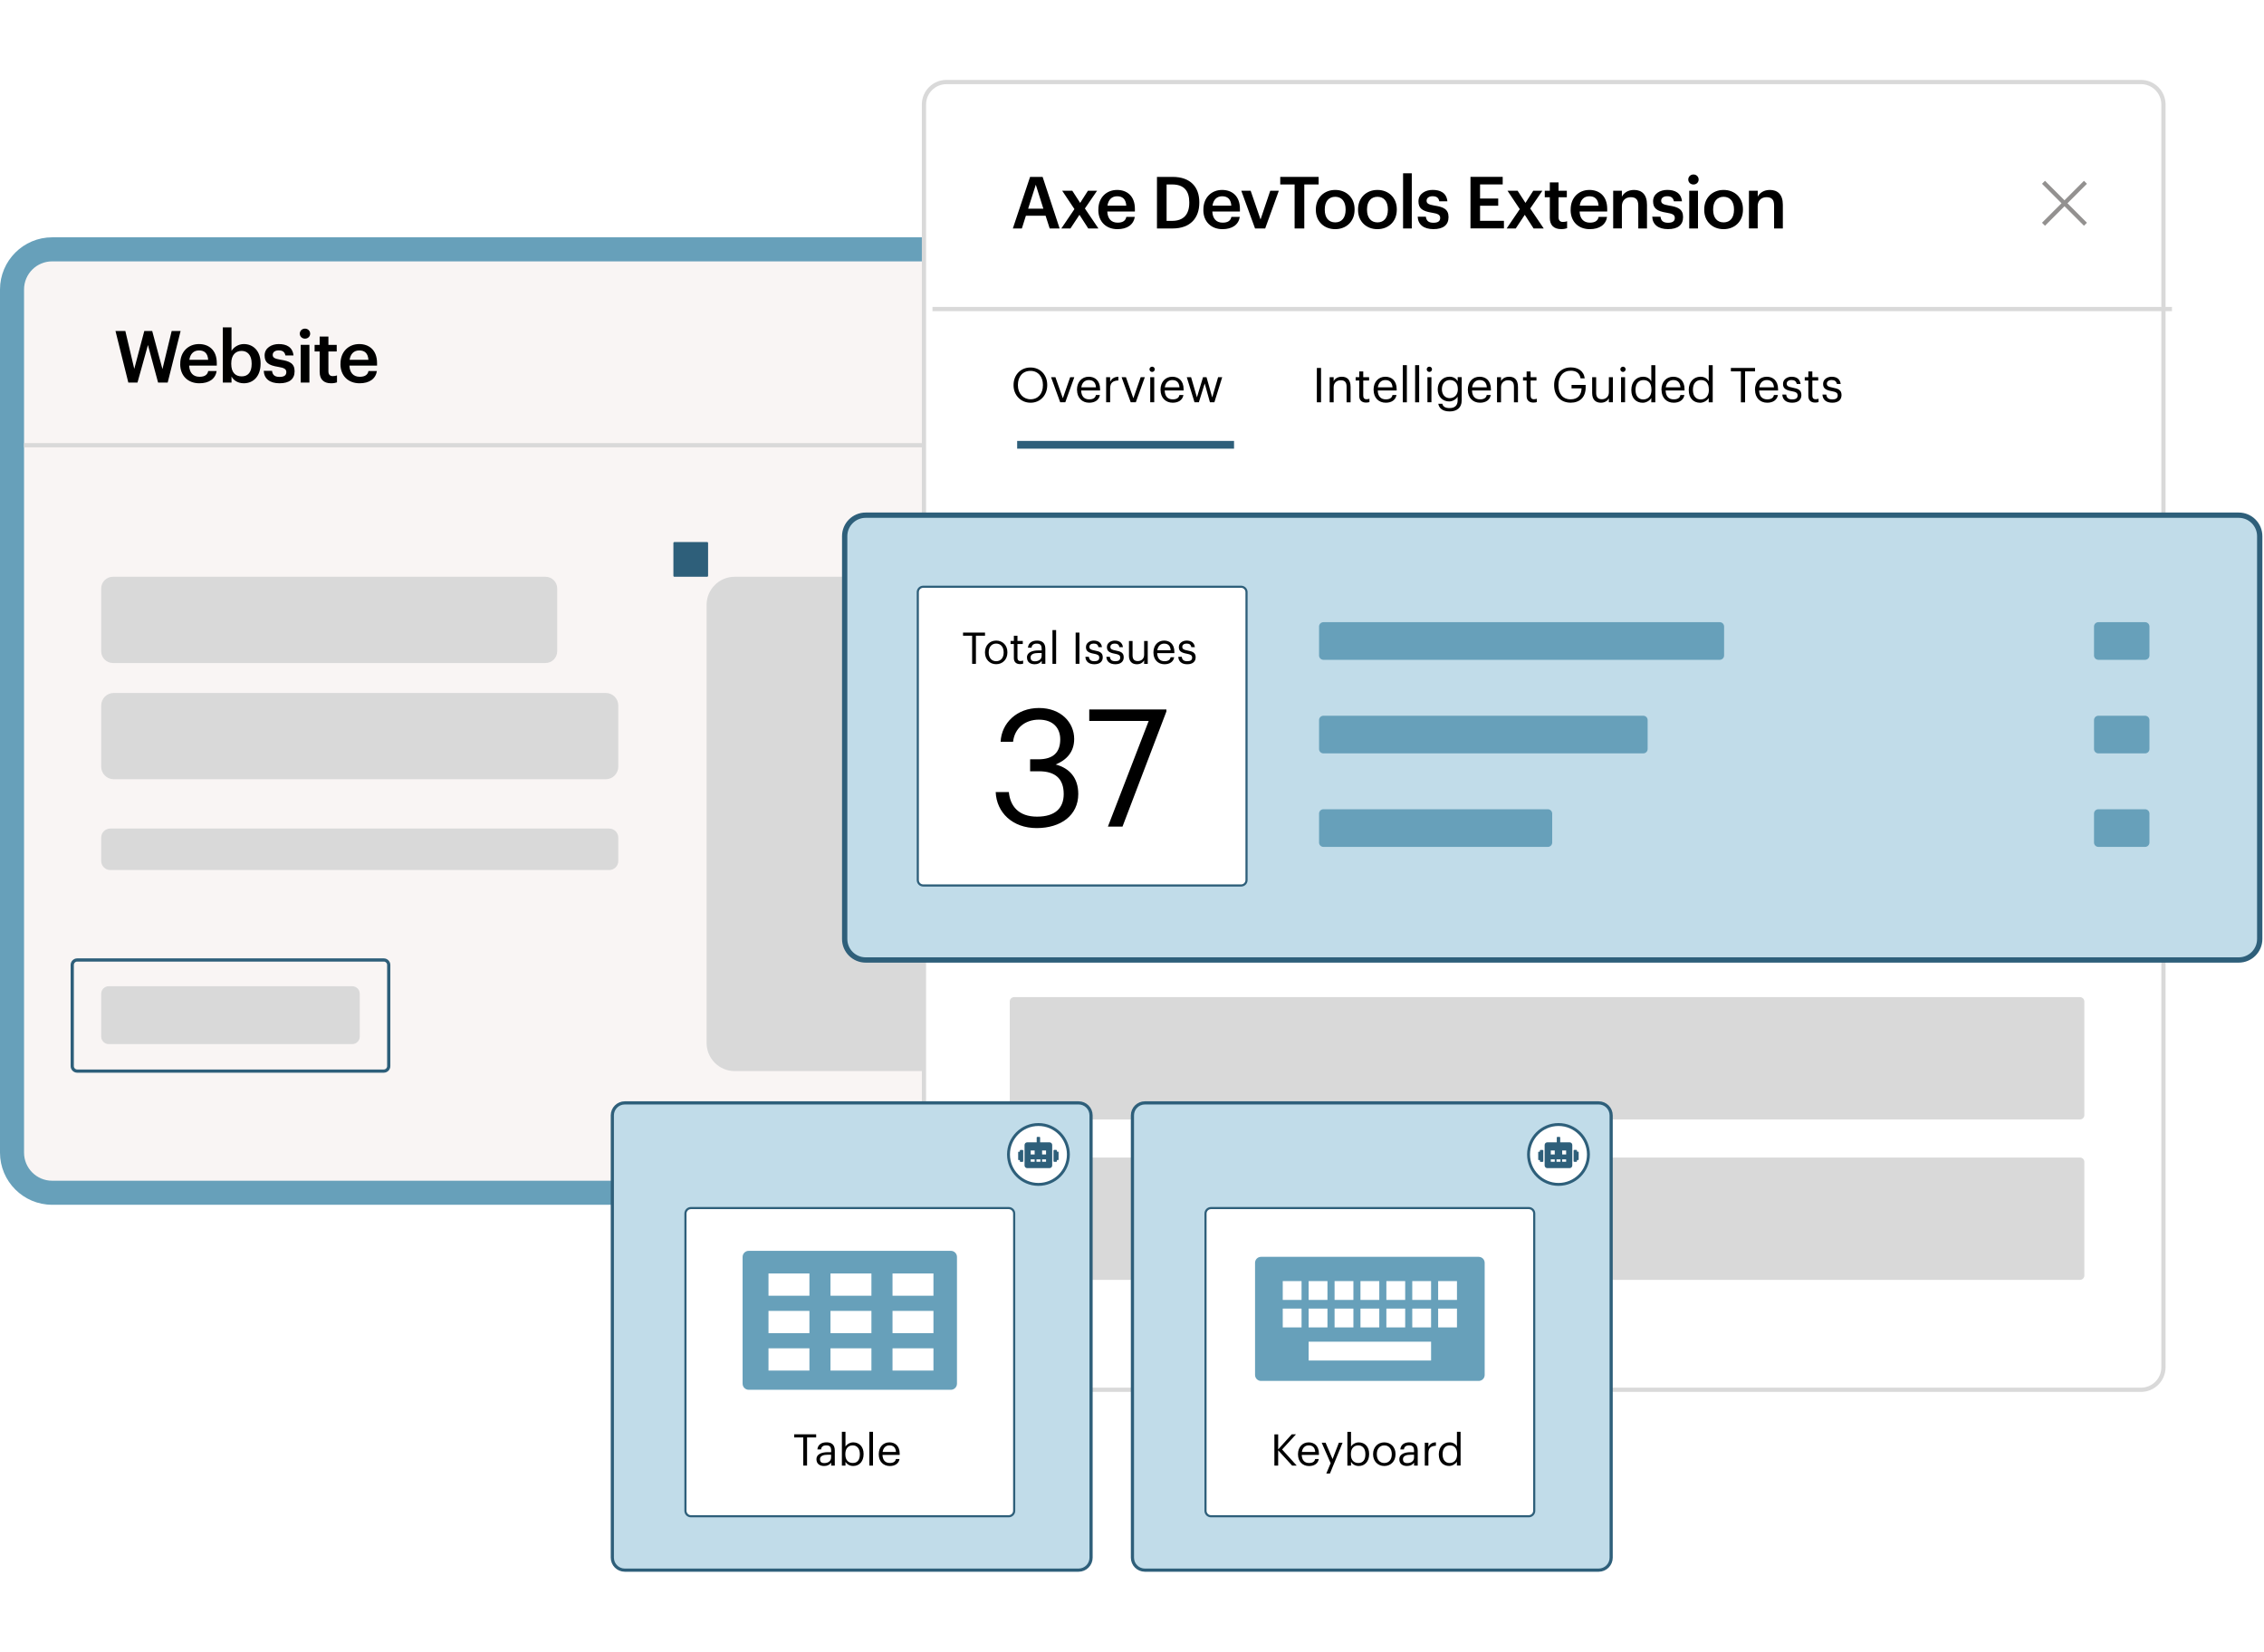 <?xml version="1.0" encoding="UTF-8"?> <svg xmlns="http://www.w3.org/2000/svg" width="529" height="386" viewBox="0 0 529 386" fill="none"><path d="M12.183 58.246H319.538C324.715 58.246 328.907 62.448 328.907 67.615V269.276C328.907 274.453 324.705 278.644 319.538 278.644H12.183C7.006 278.644 2.814 274.443 2.814 269.276V67.615C2.814 62.437 7.016 58.246 12.183 58.246Z" fill="#F9F5F4"></path><path d="M319.538 61.064C323.165 61.064 326.102 64.002 326.102 67.629V269.289C326.102 272.916 323.165 275.854 319.538 275.854H12.183C8.557 275.854 5.619 272.916 5.619 269.289V67.629C5.619 64.002 8.557 61.064 12.183 61.064H319.538ZM319.538 55.445H12.183C5.465 55.445 0 60.91 0 67.629V269.289C0 276.008 5.465 281.473 12.183 281.473H319.538C326.257 281.473 331.722 276.008 331.722 269.289V67.629C331.722 60.91 326.257 55.445 319.538 55.445Z" fill="#67A0BA"></path><path d="M265.074 134.746H171.676C168.045 134.746 165.102 137.69 165.102 141.321V243.666C165.102 247.297 168.045 250.241 171.676 250.241H265.074C268.705 250.241 271.649 247.297 271.649 243.666V141.321C271.649 137.69 268.705 134.746 265.074 134.746Z" fill="#D9D9D9"></path><path d="M5.62 104.02H222.207" stroke="#D9D9D9" stroke-width="0.99" stroke-miterlimit="10"></path><path d="M89.669 224.281H18.039C17.398 224.281 16.878 224.801 16.878 225.442V249.079C16.878 249.72 17.398 250.24 18.039 250.24H89.669C90.31 250.24 90.83 249.72 90.83 249.079V225.442C90.83 224.801 90.31 224.281 89.669 224.281Z" stroke="#2E5F7A" stroke-width="0.75" stroke-miterlimit="10"></path><path d="M127.453 134.746H26.391C24.876 134.746 23.648 135.974 23.648 137.489V152.158C23.648 153.673 24.876 154.901 26.391 154.901H127.453C128.967 154.901 130.195 153.673 130.195 152.158V137.489C130.195 135.974 128.967 134.746 127.453 134.746Z" fill="#D9D9D9"></path><path d="M141.536 161.898H26.576C24.959 161.898 23.648 163.209 23.648 164.826V179.126C23.648 180.742 24.959 182.053 26.576 182.053H141.536C143.153 182.053 144.464 180.742 144.464 179.126V164.826C144.464 163.209 143.153 161.898 141.536 161.898Z" fill="#D9D9D9"></path><path d="M142.348 193.578H25.765C24.596 193.578 23.648 194.526 23.648 195.694V201.149C23.648 202.318 24.596 203.265 25.765 203.265H142.348C143.517 203.265 144.464 202.318 144.464 201.149V195.694C144.464 194.526 143.517 193.578 142.348 193.578Z" fill="#D9D9D9"></path><path d="M82.294 230.414H25.415C24.439 230.414 23.648 231.205 23.648 232.181V242.166C23.648 243.142 24.439 243.933 25.415 243.933H82.294C83.27 243.933 84.061 243.142 84.061 242.166V232.181C84.061 231.205 83.27 230.414 82.294 230.414Z" fill="#D9D9D9"></path><path d="M26.997 77.332H29.287L31.373 86.177L33.715 77.332H35.564L37.957 86.228L40.115 77.332H42.2L39.18 89.382H36.94L34.568 80.599L32.123 89.382H29.986L26.986 77.332H26.997Z" fill="black"></path><path d="M42.117 85.067V84.934C42.117 82.201 43.986 80.383 46.493 80.383C48.681 80.383 50.653 81.677 50.653 84.831V85.416H44.202C44.274 87.081 45.116 88.026 46.626 88.026C47.859 88.026 48.496 87.532 48.65 86.68H50.622C50.335 88.529 48.835 89.546 46.575 89.546C43.976 89.546 42.106 87.841 42.106 85.067H42.117ZM48.64 84.06C48.537 82.54 47.767 81.872 46.503 81.872C45.24 81.872 44.449 82.694 44.243 84.06H48.64Z" fill="black"></path><path d="M54.096 87.963V89.38H52.062V76.488H54.096V81.984C54.59 81.142 55.678 80.382 56.973 80.382C59.181 80.382 60.887 82.015 60.887 84.86V84.994C60.887 87.829 59.253 89.545 56.973 89.545C55.576 89.545 54.559 88.856 54.096 87.963ZM58.801 85.035V84.901C58.801 82.95 57.795 81.984 56.459 81.984C55.041 81.984 54.035 82.95 54.035 84.901V85.035C54.035 87.007 54.99 87.932 56.48 87.932C57.969 87.932 58.801 86.925 58.801 85.035Z" fill="black"></path><path d="M61.645 86.639H63.566C63.668 87.532 64.12 88.056 65.322 88.056C66.421 88.056 66.904 87.666 66.904 86.926C66.904 86.187 66.319 85.93 65.014 85.714C62.692 85.344 61.83 84.687 61.83 83.033C61.83 81.266 63.483 80.383 65.127 80.383C66.925 80.383 68.363 81.061 68.579 83.043H66.688C66.524 82.232 66.062 81.862 65.117 81.862C64.243 81.862 63.72 82.283 63.72 82.91C63.72 83.537 64.141 83.804 65.538 84.04C67.613 84.358 68.835 84.862 68.835 86.731C68.835 88.601 67.572 89.546 65.312 89.546C63.052 89.546 61.706 88.498 61.624 86.629L61.645 86.639Z" fill="black"></path><path d="M70.048 77.959C70.048 77.281 70.592 76.777 71.26 76.777C71.928 76.777 72.472 77.281 72.472 77.959C72.472 78.637 71.928 79.12 71.26 79.12C70.592 79.12 70.048 78.616 70.048 77.959ZM70.264 80.568H72.297V89.382H70.264V80.568Z" fill="black"></path><path d="M74.692 86.927V82.109H73.511V80.578H74.692V78.637H76.736V80.578H78.678V82.109H76.736V86.742C76.736 87.512 77.106 87.872 77.743 87.872C78.144 87.872 78.452 87.82 78.74 87.707V89.331C78.421 89.444 77.979 89.546 77.363 89.546C75.606 89.546 74.702 88.601 74.702 86.937L74.692 86.927Z" fill="black"></path><path d="M79.561 85.067V84.934C79.561 82.201 81.431 80.383 83.937 80.383C86.125 80.383 88.098 81.677 88.098 84.831V85.416H81.646C81.718 87.081 82.561 88.026 84.071 88.026C85.303 88.026 85.94 87.532 86.094 86.68H88.067C87.779 88.529 86.279 89.546 84.019 89.546C81.42 89.546 79.551 87.841 79.551 85.067H79.561ZM86.084 84.06C85.981 82.54 85.211 81.872 83.947 81.872C82.684 81.872 81.893 82.694 81.688 84.06H86.084Z" fill="black"></path><path d="M165.234 126.641H157.56C157.441 126.641 157.345 126.737 157.345 126.856V134.53C157.345 134.649 157.441 134.746 157.56 134.746H165.234C165.353 134.746 165.45 134.649 165.45 134.53V126.856C165.45 126.737 165.353 126.641 165.234 126.641Z" fill="#2E5F7A"></path><g filter="url(#filter0_d_22635_101229)"><path d="M502.246 19.168H223.13C220.231 19.168 217.881 21.518 217.881 24.417V319.446C217.881 322.345 220.231 324.695 223.13 324.695H502.246C505.145 324.695 507.495 322.345 507.495 319.446V24.417C507.495 21.518 505.145 19.168 502.246 19.168Z" fill="white"></path><path d="M502.246 19.168H223.13C220.231 19.168 217.881 21.518 217.881 24.417V319.446C217.881 322.345 220.231 324.695 223.13 324.695H502.246C505.145 324.695 507.495 322.345 507.495 319.446V24.417C507.495 21.518 505.145 19.168 502.246 19.168Z" stroke="#D9D9D9" stroke-width="0.99" stroke-miterlimit="10"></path></g><path d="M236.824 90.03V89.938C236.824 87.657 238.416 85.859 240.779 85.859C243.142 85.859 244.693 87.657 244.693 89.907V89.999C244.693 92.269 243.132 94.088 240.8 94.088C238.468 94.088 236.824 92.269 236.824 90.02V90.03ZM243.686 89.999V89.907C243.686 88.109 242.628 86.65 240.779 86.65C238.93 86.65 237.841 88.017 237.841 89.927V90.02C237.841 91.961 239.136 93.286 240.8 93.286C242.587 93.286 243.686 91.941 243.686 89.999Z" fill="black"></path><path d="M245.597 88.117H246.604L248.34 93.048L250.055 88.117H251.021L248.915 93.983H247.724L245.587 88.117H245.597Z" fill="black"></path><path d="M251.647 91.118V91.025C251.647 89.248 252.777 88.016 254.4 88.016C255.756 88.016 257.041 88.837 257.041 90.933V91.231H252.623C252.664 92.566 253.312 93.306 254.503 93.306C255.417 93.306 255.941 92.967 256.065 92.289H256.999C256.794 93.47 255.818 94.087 254.493 94.087C252.829 94.087 251.658 92.916 251.658 91.108L251.647 91.118ZM256.085 90.491C255.993 89.279 255.366 88.796 254.4 88.796C253.435 88.796 252.808 89.444 252.654 90.491H256.085Z" fill="black"></path><path d="M258.458 88.118H259.393V89.176C259.763 88.509 260.266 88.057 261.324 88.016V88.889C260.143 88.94 259.393 89.32 259.393 90.758V93.984H258.458V88.118Z" fill="black"></path><path d="M262.075 88.117H263.081L264.817 93.048L266.533 88.117H267.499L265.393 93.983H264.201L262.064 88.117H262.075Z" fill="black"></path><path d="M268.587 86.28C268.587 85.941 268.864 85.664 269.203 85.664C269.542 85.664 269.82 85.941 269.82 86.28C269.82 86.619 269.542 86.897 269.203 86.897C268.864 86.897 268.587 86.619 268.587 86.28ZM268.762 88.119H269.696V93.985H268.762V88.119Z" fill="black"></path><path d="M271.165 91.118V91.025C271.165 89.248 272.295 88.016 273.918 88.016C275.274 88.016 276.558 88.837 276.558 90.933V91.231H272.141C272.182 92.566 272.829 93.306 274.021 93.306C274.925 93.306 275.459 92.967 275.582 92.289H276.517C276.312 93.47 275.336 94.087 274.011 94.087C272.346 94.087 271.175 92.916 271.175 91.108L271.165 91.118ZM275.593 90.491C275.5 89.279 274.873 88.796 273.908 88.796C272.942 88.796 272.316 89.444 272.161 90.491H275.593Z" fill="black"></path><path d="M277.298 88.117H278.305L279.671 92.843L281.099 88.117H281.91L283.246 92.843L284.622 88.117H285.578L283.749 93.983H282.711L281.489 89.586L280.123 93.983H279.106L277.298 88.117Z" fill="black"></path><path d="M307.694 85.965H308.67V93.988H307.694V85.965Z" fill="black"></path><path d="M310.685 88.118H311.619V89.053C311.886 88.498 312.544 88.016 313.51 88.016C314.722 88.016 315.574 88.673 315.574 90.389V93.994H314.64V90.327C314.64 89.289 314.198 88.837 313.263 88.837C312.4 88.837 311.619 89.392 311.619 90.44V93.994H310.685V88.129V88.118Z" fill="black"></path><path d="M317.598 92.513V88.897H316.756V88.117H317.598V86.781H318.533V88.117H319.899V88.897H318.533V92.421C318.533 92.996 318.79 93.273 319.262 93.273C319.55 93.273 319.776 93.232 319.981 93.15V93.931C319.786 94.003 319.571 94.054 319.18 94.054C318.112 94.054 317.598 93.428 317.598 92.503V92.513Z" fill="black"></path><path d="M320.946 91.118V91.025C320.946 89.248 322.076 88.016 323.699 88.016C325.055 88.016 326.339 88.837 326.339 90.933V91.231H321.922C321.963 92.566 322.61 93.306 323.802 93.306C324.706 93.306 325.24 92.967 325.364 92.289H326.298C326.093 93.47 325.117 94.087 323.792 94.087C322.128 94.087 320.957 92.916 320.957 91.108L320.946 91.118ZM325.374 90.491C325.281 89.279 324.655 88.796 323.689 88.796C322.723 88.796 322.097 89.444 321.943 90.491H325.374Z" fill="black"></path><path d="M327.777 85.312H328.722V93.993H327.777V85.312Z" fill="black"></path><path d="M330.653 85.312H331.598V93.993H330.653V85.312Z" fill="black"></path><path d="M333.366 86.28C333.366 85.941 333.644 85.664 333.983 85.664C334.322 85.664 334.599 85.941 334.599 86.28C334.599 86.619 334.322 86.897 333.983 86.897C333.644 86.897 333.366 86.619 333.366 86.28ZM333.531 88.119H334.465V93.985H333.531V88.119Z" fill="black"></path><path d="M336.058 94.326H337.013C337.147 95.003 337.712 95.342 338.708 95.342C339.859 95.342 340.588 94.788 340.588 93.534V92.682C340.249 93.257 339.458 93.791 338.605 93.791C337.065 93.791 335.935 92.62 335.935 91.007V90.925C335.935 89.333 337.054 88.008 338.677 88.008C339.653 88.008 340.259 88.48 340.598 89.056V88.111H341.533V93.586C341.523 95.291 340.362 96.123 338.729 96.123C336.993 96.123 336.222 95.301 336.068 94.315L336.058 94.326ZM340.629 90.946V90.864C340.629 89.549 339.91 88.788 338.77 88.788C337.63 88.788 336.91 89.651 336.91 90.884V90.977C336.91 92.261 337.732 93.021 338.718 93.021C339.807 93.021 340.639 92.261 340.639 90.946H340.629Z" fill="black"></path><path d="M342.97 91.118V91.025C342.97 89.248 344.1 88.016 345.723 88.016C347.079 88.016 348.363 88.837 348.363 90.933V91.231H343.946C343.987 92.566 344.634 93.306 345.825 93.306C346.729 93.306 347.264 92.967 347.387 92.289H348.322C348.116 93.47 347.14 94.087 345.815 94.087C344.151 94.087 342.98 92.916 342.98 91.108L342.97 91.118ZM347.407 90.491C347.315 89.279 346.688 88.796 345.723 88.796C344.757 88.796 344.131 89.444 343.966 90.491H347.397H347.407Z" fill="black"></path><path d="M349.791 88.118H350.726V89.053C350.993 88.498 351.65 88.016 352.616 88.016C353.828 88.016 354.681 88.673 354.681 90.389V93.994H353.746V90.327C353.746 89.289 353.304 88.837 352.369 88.837C351.507 88.837 350.726 89.392 350.726 90.44V93.994H349.791V88.129V88.118Z" fill="black"></path><path d="M356.705 92.513V88.897H355.862V88.117H356.705V86.781H357.639V88.117H359.006V88.897H357.639V92.421C357.639 92.996 357.896 93.273 358.369 93.273C358.656 93.273 358.882 93.232 359.088 93.15V93.931C358.893 94.003 358.677 94.054 358.287 94.054C357.218 94.054 356.705 93.428 356.705 92.503V92.513Z" fill="black"></path><path d="M363.135 90.031V89.939C363.135 87.597 364.717 85.84 367.018 85.84C368.61 85.84 370.038 86.579 370.284 88.388H369.309C369.083 87.103 368.209 86.61 367.038 86.61C365.2 86.61 364.141 87.956 364.141 89.918V90.01C364.141 91.993 365.128 93.298 367.018 93.298C368.754 93.298 369.514 92.168 369.545 90.74H367.203V89.928H370.5V90.524C370.5 92.846 369.072 94.079 367.018 94.079C364.552 94.079 363.135 92.363 363.135 90.01V90.031Z" fill="black"></path><path d="M372.021 91.836V88.117H372.956V91.784C372.956 92.812 373.398 93.274 374.312 93.274C375.144 93.274 375.925 92.719 375.925 91.671V88.117H376.86V93.983H375.925V93.048C375.658 93.603 375.001 94.086 374.066 94.086C372.895 94.086 372.021 93.449 372.021 91.826V91.836Z" fill="black"></path><path d="M378.606 86.28C378.606 85.941 378.884 85.664 379.223 85.664C379.562 85.664 379.839 85.941 379.839 86.28C379.839 86.619 379.562 86.897 379.223 86.897C378.884 86.897 378.606 86.619 378.606 86.28ZM378.771 88.119H379.706V93.985H378.771V88.119Z" fill="black"></path><path d="M381.175 91.168V91.075C381.175 89.278 382.295 88.014 383.918 88.014C384.893 88.014 385.5 88.487 385.839 89.062V85.312H386.773V93.993H385.839V92.986C385.5 93.561 384.678 94.096 383.825 94.096C382.284 94.096 381.175 93.007 381.175 91.178V91.168ZM385.869 91.096V91.004C385.869 89.504 385.15 88.795 384.01 88.795C382.87 88.795 382.151 89.617 382.151 91.045V91.137C382.151 92.616 382.952 93.325 383.938 93.325C385.027 93.325 385.88 92.606 385.88 91.106L385.869 91.096Z" fill="black"></path><path d="M388.211 91.118V91.025C388.211 89.248 389.341 88.016 390.964 88.016C392.32 88.016 393.604 88.837 393.604 90.933V91.231H389.187C389.228 92.566 389.875 93.306 391.077 93.306C391.981 93.306 392.515 92.967 392.638 92.289H393.573C393.368 93.47 392.392 94.087 391.067 94.087C389.403 94.087 388.231 92.916 388.231 91.108L388.211 91.118ZM392.649 90.491C392.556 89.279 391.93 88.796 390.964 88.796C389.998 88.796 389.372 89.444 389.218 90.491H392.649Z" fill="black"></path><path d="M394.59 91.168V91.075C394.59 89.278 395.71 88.014 397.333 88.014C398.309 88.014 398.915 88.487 399.254 89.062V85.312H400.188V93.993H399.254V92.986C398.915 93.561 398.093 94.096 397.24 94.096C395.699 94.096 394.59 93.007 394.59 91.178V91.168ZM399.284 91.096V91.004C399.284 89.504 398.565 88.795 397.425 88.795C396.285 88.795 395.566 89.617 395.566 91.045V91.137C395.566 92.616 396.367 93.325 397.353 93.325C398.442 93.325 399.295 92.606 399.295 91.106L399.284 91.096Z" fill="black"></path><path d="M406.764 86.766H404.432V85.965H410.082V86.766H407.75V93.998H406.774V86.766H406.764Z" fill="black"></path><path d="M410.062 91.118V91.025C410.062 89.248 411.192 88.016 412.815 88.016C414.171 88.016 415.455 88.837 415.455 90.933V91.231H411.037C411.079 92.566 411.726 93.306 412.928 93.306C413.832 93.306 414.366 92.967 414.489 92.289H415.424C415.218 93.47 414.242 94.087 412.917 94.087C411.253 94.087 410.082 92.916 410.082 91.108L410.062 91.118ZM414.499 90.491C414.407 89.279 413.78 88.796 412.815 88.796C411.849 88.796 411.222 89.444 411.068 90.491H414.499Z" fill="black"></path><path d="M416.45 92.186H417.364C417.426 92.885 417.806 93.316 418.741 93.316C419.624 93.316 420.025 93.018 420.025 92.382C420.025 91.745 419.563 91.56 418.659 91.395C417.128 91.118 416.615 90.686 416.615 89.669C416.615 88.581 417.683 88.016 418.597 88.016C419.655 88.016 420.559 88.447 420.713 89.711H419.82C419.686 89.074 419.327 88.786 418.587 88.786C417.909 88.786 417.477 89.125 417.477 89.628C417.477 90.132 417.765 90.368 418.844 90.563C420.056 90.789 420.908 91.056 420.908 92.299C420.908 93.368 420.179 94.087 418.751 94.087C417.323 94.087 416.512 93.378 416.45 92.176V92.186Z" fill="black"></path><path d="M422.532 92.513V88.897H421.689V88.117H422.532V86.781H423.467V88.117H424.833V88.897H423.467V92.421C423.467 92.996 423.723 93.273 424.196 93.273C424.484 93.273 424.71 93.232 424.915 93.15V93.931C424.72 94.003 424.504 94.054 424.114 94.054C423.045 94.054 422.532 93.428 422.532 92.503V92.513Z" fill="black"></path><path d="M425.829 92.186H426.733C426.805 92.885 427.175 93.316 428.11 93.316C428.993 93.316 429.394 93.018 429.394 92.382C429.394 91.745 428.931 91.56 428.027 91.395C426.497 91.118 425.983 90.686 425.983 89.669C425.983 88.581 427.052 88.016 427.966 88.016C429.024 88.016 429.928 88.447 430.092 89.711H429.199C429.065 89.074 428.705 88.786 427.966 88.786C427.288 88.786 426.856 89.125 426.856 89.628C426.856 90.132 427.144 90.368 428.223 90.563C429.435 90.789 430.287 91.056 430.287 92.299C430.287 93.368 429.558 94.087 428.13 94.087C426.702 94.087 425.891 93.378 425.829 92.176V92.186Z" fill="black"></path><path d="M237.667 103.918H288.342" stroke="#2E5F7A" stroke-width="1.81" stroke-miterlimit="10"></path><path d="M240.686 41.328H243.614L247.589 53.378H245.268L244.312 50.399H239.71L238.765 53.378H236.659L240.686 41.328ZM240.234 48.755H243.788L242.021 43.157L240.234 48.755Z" fill="black"></path><path d="M251.051 48.852L248.185 44.559H250.548L252.387 47.404L254.205 44.559H256.342L253.496 48.709L256.65 53.373H254.277L252.223 50.188L250.117 53.373H247.99L251.051 48.852Z" fill="black"></path><path d="M256.64 49.059V48.926C256.64 46.193 258.51 44.375 261.016 44.375C263.204 44.375 265.177 45.669 265.177 48.823V49.409H258.725C258.797 51.073 259.64 52.018 261.15 52.018C262.383 52.018 263.019 51.525 263.173 50.672H265.146C264.858 52.521 263.358 53.538 261.098 53.538C258.499 53.538 256.63 51.833 256.63 49.059H256.64ZM263.163 48.042C263.06 46.522 262.29 45.854 261.027 45.854C259.763 45.854 258.972 46.676 258.767 48.042H263.163Z" fill="black"></path><path d="M270.333 41.328H273.99C278.181 41.328 280.225 43.722 280.225 47.225V47.379C280.225 50.882 278.181 53.378 273.959 53.378H270.333V41.328ZM273.887 51.601C276.579 51.601 277.883 50.05 277.883 47.389V47.255C277.883 44.656 276.702 43.095 273.877 43.095H272.583V51.601H273.898H273.887Z" fill="black"></path><path d="M281.181 49.059V48.926C281.181 46.193 283.051 44.375 285.557 44.375C287.745 44.375 289.718 45.669 289.718 48.823V49.409H283.267C283.338 51.073 284.181 52.018 285.691 52.018C286.924 52.018 287.56 51.525 287.715 50.672H289.687C289.399 52.521 287.899 53.538 285.639 53.538C283.041 53.538 281.171 51.833 281.171 49.059H281.181ZM287.704 48.042C287.602 46.522 286.831 45.854 285.568 45.854C284.304 45.854 283.513 46.676 283.308 48.042H287.704Z" fill="black"></path><path d="M290.035 44.559H292.223L294.535 51.277L296.805 44.559H298.808L295.623 53.373H293.25L290.035 44.559Z" fill="black"></path><path d="M302.487 43.095H299.138V41.328H308.106V43.095H304.757V53.378H302.497V43.095H302.487Z" fill="black"></path><path d="M307.458 49.059V48.926C307.458 46.193 309.399 44.375 311.988 44.375C314.577 44.375 316.508 46.183 316.508 48.874V49.008C316.508 51.751 314.567 53.538 311.978 53.538C309.389 53.538 307.458 51.74 307.458 49.059ZM314.413 49.018V48.905C314.413 47.087 313.498 45.977 311.988 45.977C310.478 45.977 309.543 47.077 309.543 48.895V49.029C309.543 50.836 310.437 51.956 311.988 51.956C313.539 51.956 314.413 50.826 314.413 49.029V49.018Z" fill="black"></path><path d="M317.319 49.059V48.926C317.319 46.193 319.261 44.375 321.85 44.375C324.438 44.375 326.369 46.183 326.369 48.874V49.008C326.369 51.751 324.428 53.538 321.839 53.538C319.251 53.538 317.319 51.74 317.319 49.059ZM324.284 49.018V48.905C324.284 47.087 323.37 45.977 321.86 45.977C320.35 45.977 319.415 47.077 319.415 48.895V49.029C319.415 50.836 320.309 51.956 321.86 51.956C323.411 51.956 324.284 50.826 324.284 49.029V49.018Z" fill="black"></path><path d="M327.839 40.484H329.873V53.377H327.839V40.484Z" fill="black"></path><path d="M331.249 50.623H333.17C333.273 51.517 333.725 52.041 334.927 52.041C336.026 52.041 336.509 51.65 336.509 50.911C336.509 50.171 335.923 49.914 334.618 49.699C332.297 49.329 331.434 48.671 331.434 47.017C331.434 45.251 333.088 44.367 334.742 44.367C336.539 44.367 337.978 45.045 338.193 47.028H336.303C336.139 46.216 335.677 45.846 334.731 45.846C333.858 45.846 333.334 46.268 333.334 46.894C333.334 47.521 333.756 47.788 335.153 48.024C337.228 48.343 338.46 48.846 338.46 50.716C338.46 52.585 337.197 53.53 334.937 53.53C332.677 53.53 331.331 52.483 331.249 50.613V50.623Z" fill="black"></path><path d="M343.587 41.319H351.117V43.086H345.826V46.383H350.069V48.068H345.826V51.591H351.404V53.358H343.587V41.309V41.319Z" fill="black"></path><path d="M355.102 48.852L352.236 44.559H354.599L356.438 47.404L358.256 44.559H360.393L357.547 48.709L360.701 53.373H358.328L356.273 50.188L354.167 53.373H352.041L355.113 48.852H355.102Z" fill="black"></path><path d="M362.128 50.907V46.089H360.946V44.559H362.128V42.617H364.162V44.559H366.103V46.089H364.162V50.722C364.162 51.493 364.531 51.852 365.168 51.852C365.569 51.852 365.877 51.801 366.165 51.688V53.311C365.846 53.424 365.405 53.527 364.788 53.527C363.032 53.527 362.128 52.582 362.128 50.917V50.907Z" fill="black"></path><path d="M366.998 49.059V48.926C366.998 46.193 368.867 44.375 371.374 44.375C373.562 44.375 375.534 45.669 375.534 48.823V49.409H369.083C369.155 51.073 369.997 52.018 371.507 52.018C372.74 52.018 373.377 51.525 373.531 50.672H375.503C375.216 52.521 373.716 53.538 371.456 53.538C368.857 53.538 366.987 51.833 366.987 49.059H366.998ZM373.51 48.042C373.408 46.522 372.637 45.854 371.374 45.854C370.11 45.854 369.319 46.676 369.114 48.042H373.51Z" fill="black"></path><path d="M376.931 44.56H378.965V45.957C379.386 45.094 380.362 44.375 381.81 44.375C383.577 44.375 384.83 45.402 384.83 47.827V53.374H382.796V48.011C382.796 46.676 382.262 46.07 381.04 46.07C379.889 46.07 378.965 46.779 378.965 48.176V53.364H376.931V44.55V44.56Z" fill="black"></path><path d="M386.073 50.623H387.994C388.097 51.517 388.549 52.041 389.751 52.041C390.85 52.041 391.333 51.65 391.333 50.911C391.333 50.171 390.747 49.914 389.443 49.699C387.121 49.329 386.258 48.671 386.258 47.017C386.258 45.251 387.912 44.367 389.556 44.367C391.353 44.367 392.792 45.045 393.007 47.028H391.117C390.953 46.216 390.49 45.846 389.545 45.846C388.672 45.846 388.148 46.268 388.148 46.894C388.148 47.521 388.57 47.788 389.967 48.024C392.042 48.343 393.264 48.846 393.264 50.716C393.264 52.585 392.001 53.53 389.741 53.53C387.481 53.53 386.135 52.483 386.053 50.613L386.073 50.623Z" fill="black"></path><path d="M394.476 41.943C394.476 41.265 395.02 40.762 395.688 40.762C396.355 40.762 396.9 41.265 396.9 41.943C396.9 42.621 396.366 43.104 395.688 43.104C395.01 43.104 394.476 42.6 394.476 41.943ZM394.702 44.563H396.746V53.376H394.702V44.563Z" fill="black"></path><path d="M398.206 49.059V48.926C398.206 46.193 400.148 44.375 402.736 44.375C405.325 44.375 407.256 46.183 407.256 48.874V49.008C407.256 51.751 405.315 53.538 402.726 53.538C400.137 53.538 398.206 51.74 398.206 49.059ZM405.161 49.018V48.905C405.161 47.087 404.246 45.977 402.736 45.977C401.226 45.977 400.291 47.077 400.291 48.895V49.029C400.291 50.836 401.185 51.956 402.736 51.956C404.287 51.956 405.161 50.826 405.161 49.029V49.018Z" fill="black"></path><path d="M408.664 44.56H410.708V45.957C411.129 45.094 412.105 44.375 413.553 44.375C415.32 44.375 416.573 45.402 416.573 47.827V53.374H414.529V48.011C414.529 46.676 413.995 46.07 412.773 46.07C411.622 46.07 410.698 46.779 410.698 48.176V53.364H408.653V44.55L408.664 44.56Z" fill="black"></path><path d="M486.005 232.961H236.957C236.396 232.961 235.94 233.416 235.94 233.978V260.522C235.94 261.084 236.396 261.539 236.957 261.539H486.005C486.567 261.539 487.022 261.084 487.022 260.522V233.978C487.022 233.416 486.567 232.961 486.005 232.961Z" fill="#D9D9D9"></path><path d="M486.005 270.438H236.957C236.396 270.438 235.94 270.893 235.94 271.454V297.999C235.94 298.56 236.396 299.016 236.957 299.016H486.005C486.567 299.016 487.022 298.56 487.022 297.999V271.454C487.022 270.893 486.567 270.438 486.005 270.438Z" fill="#D9D9D9"></path><path d="M217.881 72.203H507.495" stroke="#D9D9D9" stroke-width="0.99" stroke-miterlimit="10"></path><path d="M477.479 42.59L487.279 52.39" stroke="#939190" stroke-width="0.99" stroke-miterlimit="10"></path><path d="M487.279 42.59L477.479 52.39" stroke="#939190" stroke-width="0.99" stroke-miterlimit="10"></path><path d="M523.1 120.363H202.267C199.561 120.363 197.367 122.557 197.367 125.263V219.381C197.367 222.087 199.561 224.281 202.267 224.281H523.1C525.806 224.281 528 222.087 528 219.381V125.263C528 122.557 525.806 120.363 523.1 120.363Z" fill="#C1DCE9" stroke="#2E5F7A" stroke-width="1.24" stroke-miterlimit="10"></path><path d="M289.995 137.082H215.714C215.016 137.082 214.45 137.648 214.45 138.346V205.61C214.45 206.308 215.016 206.874 215.714 206.874H289.995C290.692 206.874 291.258 206.308 291.258 205.61V138.346C291.258 137.648 290.692 137.082 289.995 137.082Z" fill="white" stroke="#2E5F7A" stroke-width="0.5" stroke-miterlimit="10"></path><path d="M227.147 148.522H225.021V147.793H230.157V148.522H228.03V155.097H227.147V148.522Z" fill="black"></path><path d="M230.147 152.465V152.382C230.147 150.78 231.257 149.66 232.767 149.66C234.277 149.66 235.386 150.77 235.386 152.372V152.454C235.386 154.067 234.277 155.177 232.757 155.177C231.236 155.177 230.147 154.026 230.147 152.465ZM234.513 152.465V152.393C234.513 151.16 233.825 150.359 232.767 150.359C231.709 150.359 231.021 151.16 231.021 152.382V152.465C231.021 153.677 231.688 154.478 232.767 154.478C233.846 154.478 234.513 153.666 234.513 152.465Z" fill="black"></path><path d="M236.896 153.75V150.462H236.126V149.743H236.896V148.531H237.739V149.743H238.982V150.462H237.739V153.668C237.739 154.191 237.975 154.438 238.406 154.438C238.674 154.438 238.879 154.397 239.064 154.325V155.044C238.889 155.106 238.684 155.157 238.335 155.157C237.369 155.157 236.896 154.582 236.896 153.75Z" fill="black"></path><path d="M239.947 153.615C239.947 152.382 241.252 151.961 242.618 151.961H243.389V151.571C243.389 150.718 243.06 150.369 242.248 150.369C241.509 150.369 241.108 150.677 241.026 151.324H240.184C240.297 150.112 241.262 149.66 242.3 149.66C243.337 149.66 244.251 150.081 244.251 151.571V155.094H243.409V154.416C243.008 154.92 242.536 155.187 241.745 155.187C240.759 155.187 239.968 154.704 239.968 153.615H239.947ZM243.389 153.225V152.557H242.659C241.591 152.557 240.8 152.824 240.8 153.605C240.8 154.16 241.067 154.499 241.807 154.499C242.7 154.499 243.389 154.036 243.389 153.214V153.225Z" fill="black"></path><path d="M245.916 147.207H246.769V155.096H245.916V147.207Z" fill="black"></path><path d="M251.33 147.793H252.214V155.087H251.33V147.793Z" fill="black"></path><path d="M253.609 153.451H254.431C254.493 154.088 254.832 154.478 255.684 154.478C256.496 154.478 256.845 154.201 256.845 153.625C256.845 153.05 256.424 152.886 255.602 152.732C254.215 152.475 253.743 152.084 253.743 151.16C253.743 150.174 254.709 149.66 255.551 149.66C256.506 149.66 257.338 150.051 257.482 151.201H256.671C256.547 150.616 256.219 150.359 255.551 150.359C254.935 150.359 254.544 150.667 254.544 151.129C254.544 151.591 254.811 151.807 255.787 151.982C256.886 152.187 257.667 152.434 257.667 153.564C257.667 154.529 256.999 155.187 255.705 155.187C254.411 155.187 253.661 154.54 253.609 153.451Z" fill="black"></path><path d="M258.509 153.451H259.331C259.392 154.088 259.731 154.478 260.584 154.478C261.395 154.478 261.745 154.201 261.745 153.625C261.745 153.05 261.323 152.886 260.502 152.732C259.115 152.475 258.642 152.084 258.642 151.16C258.642 150.174 259.608 149.66 260.45 149.66C261.406 149.66 262.238 150.051 262.382 151.201H261.57C261.447 150.616 261.118 150.359 260.45 150.359C259.834 150.359 259.444 150.667 259.444 151.129C259.444 151.591 259.711 151.807 260.687 151.982C261.786 152.187 262.566 152.434 262.566 153.564C262.566 154.529 261.899 155.187 260.604 155.187C259.31 155.187 258.56 154.54 258.509 153.451Z" fill="black"></path><path d="M263.79 153.134V149.754H264.632V153.092C264.632 154.027 265.033 154.448 265.865 154.448C266.625 154.448 267.334 153.945 267.334 152.99V149.754H268.176V155.096H267.334V154.253C267.087 154.757 266.502 155.188 265.639 155.188C264.581 155.188 263.779 154.603 263.779 153.134H263.79Z" fill="black"></path><path d="M269.511 152.475V152.393C269.511 150.78 270.538 149.66 272.007 149.66C273.24 149.66 274.4 150.4 274.4 152.31V152.588H270.384C270.425 153.8 271.011 154.478 272.099 154.478C272.921 154.478 273.404 154.17 273.517 153.553H274.359C274.174 154.622 273.291 155.187 272.089 155.187C270.579 155.187 269.511 154.129 269.511 152.485V152.475ZM273.538 151.91C273.455 150.811 272.88 150.369 272.007 150.369C271.134 150.369 270.559 150.965 270.415 151.91H273.538Z" fill="black"></path><path d="M275.315 153.451H276.137C276.199 154.088 276.538 154.478 277.39 154.478C278.202 154.478 278.551 154.201 278.551 153.625C278.551 153.05 278.13 152.886 277.308 152.732C275.922 152.475 275.449 152.084 275.449 151.16C275.449 150.174 276.415 149.66 277.257 149.66C278.212 149.66 279.044 150.051 279.188 151.201H278.377C278.253 150.616 277.925 150.359 277.257 150.359C276.641 150.359 276.25 150.667 276.25 151.129C276.25 151.591 276.517 151.807 277.493 151.982C278.592 152.187 279.373 152.434 279.373 153.564C279.373 154.529 278.705 155.187 277.411 155.187C276.117 155.187 275.367 154.54 275.315 153.451Z" fill="black"></path><path d="M232.663 185.051H235.724C236.032 188.308 237.984 190.794 242.309 190.794C246.633 190.794 248.544 188.729 248.544 185.514C248.544 181.99 246.633 180.192 242.761 180.192H240.696V177.398H242.606C246.171 177.398 247.732 175.714 247.732 172.724C247.732 170.125 246.089 168.132 242.761 168.132C239.432 168.132 237.059 170.197 236.71 173.3H233.803C233.998 168.975 237.552 165.41 242.761 165.41C247.969 165.41 250.989 168.851 250.989 172.642C250.989 175.744 249.15 177.583 246.664 178.61C249.879 179.453 251.944 181.713 251.944 185.503C251.944 190.475 247.887 193.465 242.226 193.465C236.566 193.465 232.848 189.828 232.652 185.041L232.663 185.051Z" fill="black"></path><path d="M268.411 168.431H254.513V165.75H272.541V166.212L262.279 193.126H258.868L268.401 168.431H268.411Z" fill="black"></path><path d="M401.831 145.359H309.224C308.662 145.359 308.207 145.815 308.207 146.376V153.136C308.207 153.697 308.662 154.153 309.224 154.153H401.831C402.393 154.153 402.848 153.697 402.848 153.136V146.376C402.848 145.815 402.393 145.359 401.831 145.359Z" fill="#67A0BA"></path><path d="M383.967 167.219H309.224C308.662 167.219 308.207 167.674 308.207 168.236V174.995C308.207 175.557 308.662 176.012 309.224 176.012H383.967C384.529 176.012 384.984 175.557 384.984 174.995V168.236C384.984 167.674 384.529 167.219 383.967 167.219Z" fill="#67A0BA"></path><path d="M361.665 189.066H309.224C308.662 189.066 308.207 189.522 308.207 190.083V196.843C308.207 197.404 308.662 197.86 309.224 197.86H361.665C362.227 197.86 362.682 197.404 362.682 196.843V190.083C362.682 189.522 362.227 189.066 361.665 189.066Z" fill="#67A0BA"></path><path d="M501.218 145.359H490.298C489.737 145.359 489.281 145.815 489.281 146.376V153.136C489.281 153.697 489.737 154.153 490.298 154.153H501.218C501.78 154.153 502.235 153.697 502.235 153.136V146.376C502.235 145.815 501.78 145.359 501.218 145.359Z" fill="#67A0BA"></path><path d="M501.218 167.219H490.298C489.737 167.219 489.281 167.674 489.281 168.236V174.995C489.281 175.557 489.737 176.012 490.298 176.012H501.218C501.78 176.012 502.235 175.557 502.235 174.995V168.236C502.235 167.674 501.78 167.219 501.218 167.219Z" fill="#67A0BA"></path><path d="M501.218 189.066H490.298C489.737 189.066 489.281 189.522 489.281 190.083V196.843C489.281 197.404 489.737 197.86 490.298 197.86H501.218C501.78 197.86 502.235 197.404 502.235 196.843V190.083C502.235 189.522 501.78 189.066 501.218 189.066Z" fill="#67A0BA"></path><path d="M252.018 257.668H145.995C144.383 257.668 143.077 258.974 143.077 260.585V363.917C143.077 365.528 144.383 366.835 145.995 366.835H252.018C253.629 366.835 254.935 365.528 254.935 363.917V260.585C254.935 258.974 253.629 257.668 252.018 257.668Z" fill="#C1DCE9" stroke="#2E5F7A" stroke-width="0.74" stroke-miterlimit="10"></path><path d="M235.684 282.242H161.444C160.735 282.242 160.16 282.817 160.16 283.526V352.959C160.16 353.668 160.735 354.243 161.444 354.243H235.684C236.393 354.243 236.968 353.668 236.968 352.959V283.526C236.968 282.817 236.393 282.242 235.684 282.242Z" fill="white" stroke="#2E5F7A" stroke-width="0.5" stroke-miterlimit="10"></path><path d="M187.691 335.831H185.564V335.102H190.701V335.831H188.574V342.405H187.691V335.831Z" fill="black"></path><path d="M190.762 340.928C190.762 339.695 192.066 339.274 193.433 339.274H194.203V338.883C194.203 338.041 193.874 337.681 193.063 337.681C192.323 337.681 191.923 337.99 191.84 338.637H190.988C191.101 337.425 192.066 336.973 193.104 336.973C194.141 336.973 195.056 337.394 195.056 338.883V342.407H194.213V341.729C193.813 342.232 193.34 342.499 192.549 342.499C191.563 342.499 190.772 342.016 190.772 340.928H190.762ZM194.193 340.537V339.87H193.453C192.385 339.87 191.594 340.137 191.594 340.917C191.594 341.472 191.861 341.821 192.601 341.821C193.494 341.821 194.182 341.359 194.182 340.537H194.193Z" fill="black"></path><path d="M197.552 341.521V342.405H196.71V334.516H197.552V337.967C197.86 337.443 198.58 336.981 199.36 336.981C200.757 336.981 201.785 337.998 201.785 339.662V339.744C201.785 341.378 200.829 342.497 199.36 342.497C198.497 342.497 197.86 342.056 197.552 341.521ZM200.911 339.785V339.703C200.911 338.358 200.162 337.68 199.268 337.68C198.282 337.68 197.521 338.327 197.521 339.703V339.785C197.521 341.152 198.241 341.799 199.278 341.799C200.316 341.799 200.911 341.08 200.911 339.785Z" fill="black"></path><path d="M203.13 334.516H203.983V342.405H203.13V334.516Z" fill="black"></path><path d="M205.329 339.795V339.713C205.329 338.1 206.356 336.98 207.825 336.98C209.058 336.98 210.219 337.72 210.219 339.631V339.908H206.202C206.243 341.12 206.829 341.798 207.918 341.798C208.74 341.798 209.222 341.49 209.335 340.874H210.178C209.993 341.942 209.109 342.507 207.908 342.507C206.397 342.507 205.329 341.449 205.329 339.805V339.795ZM209.356 339.22C209.274 338.121 208.698 337.679 207.825 337.679C206.952 337.679 206.377 338.275 206.233 339.22H209.356Z" fill="black"></path><path d="M222.176 292.234H174.943C174.154 292.234 173.515 292.874 173.515 293.662V323.268C173.515 324.056 174.154 324.696 174.943 324.696H222.176C222.964 324.696 223.604 324.056 223.604 323.268V293.662C223.604 292.874 222.964 292.234 222.176 292.234Z" fill="#67A0BA"></path><path d="M189.128 297.523H179.564V302.721H189.128V297.523Z" fill="white"></path><path d="M189.128 306.266H179.564V311.464H189.128V306.266Z" fill="white"></path><path d="M203.614 297.523H194.05V302.721H203.614V297.523Z" fill="white"></path><path d="M203.614 306.266H194.05V311.464H203.614V306.266Z" fill="white"></path><path d="M218.107 297.523H208.543V302.721H218.107V297.523Z" fill="white"></path><path d="M218.107 306.266H208.543V311.464H218.107V306.266Z" fill="white"></path><path d="M189.128 315.008H179.564V320.206H189.128V315.008Z" fill="white"></path><path d="M203.614 315.008H194.05V320.206H203.614V315.008Z" fill="white"></path><path d="M218.107 315.008H208.543V320.206H218.107V315.008Z" fill="white"></path><path d="M242.639 276.714C246.503 276.714 249.635 273.582 249.635 269.718C249.635 265.855 246.503 262.723 242.639 262.723C238.776 262.723 235.644 265.855 235.644 269.718C235.644 273.582 238.776 276.714 242.639 276.714Z" fill="white" stroke="#2E5F7A" stroke-width="0.68" stroke-miterlimit="10"></path><path d="M247.219 269.063H246.952V268.806C246.952 268.724 246.89 268.652 246.798 268.652H246.305C246.223 268.652 246.161 268.714 246.161 268.806V271.282C246.161 271.364 246.223 271.436 246.305 271.436H246.798C246.88 271.436 246.952 271.375 246.952 271.282V271.025H247.219C247.291 271.025 247.342 270.974 247.342 270.902V269.187C247.342 269.115 247.291 269.063 247.219 269.063Z" fill="#2E5F7A"></path><path d="M238.94 268.664H238.447C238.365 268.664 238.293 268.726 238.293 268.818V269.075H238.026C237.954 269.075 237.902 269.126 237.902 269.198V270.914C237.902 270.986 237.954 271.037 238.026 271.037H238.293V271.294C238.293 271.376 238.354 271.448 238.447 271.448H238.94C239.022 271.448 239.084 271.386 239.084 271.294V268.818C239.084 268.736 239.022 268.664 238.94 268.664Z" fill="#2E5F7A"></path><path d="M245.239 266.883H243.03V265.763C243.03 265.681 242.968 265.609 242.876 265.609H242.383C242.301 265.609 242.229 265.671 242.229 265.763V266.883H240.02C239.671 266.883 239.394 267.161 239.394 267.51V272.287C239.394 272.636 239.671 272.913 240.02 272.913H245.228C245.578 272.913 245.855 272.636 245.855 272.287V267.51C245.855 267.161 245.578 266.883 245.228 266.883H245.239ZM241.756 271.424H240.832V270.859H241.756V271.424ZM241.756 269.718H240.832V268.794H241.756V269.718ZM243.102 271.424H242.177V270.859H243.102V271.424ZM244.417 271.424H243.492V270.859H244.417V271.424ZM244.417 269.718H243.492V268.794H244.417V269.718Z" fill="#2E5F7A"></path><path d="M373.542 257.668H267.519C265.908 257.668 264.602 258.974 264.602 260.585V363.917C264.602 365.528 265.908 366.835 267.519 366.835H373.542C375.153 366.835 376.459 365.528 376.459 363.917V260.585C376.459 258.974 375.153 257.668 373.542 257.668Z" fill="#C1DCE9" stroke="#2E5F7A" stroke-width="0.74" stroke-miterlimit="10"></path><path d="M357.199 282.242H282.959C282.25 282.242 281.675 282.817 281.675 283.526V352.959C281.675 353.668 282.25 354.243 282.959 354.243H357.199C357.908 354.243 358.483 353.668 358.483 352.959V283.526C358.483 282.817 357.908 282.242 357.199 282.242Z" fill="white" stroke="#2E5F7A" stroke-width="0.5" stroke-miterlimit="10"></path><path d="M298.655 338.615L301.829 335.102H302.815L299.569 338.646L302.98 342.405H301.911L298.655 338.841V342.405H297.771V335.112H298.655V338.625V338.615Z" fill="black"></path><path d="M303.288 339.799V339.717C303.288 338.104 304.315 336.984 305.784 336.984C307.017 336.984 308.178 337.724 308.178 339.635V339.912H304.161C304.202 341.124 304.788 341.802 305.877 341.802C306.699 341.802 307.181 341.494 307.294 340.878H308.137C307.952 341.946 307.068 342.511 305.867 342.511C304.356 342.511 303.288 341.453 303.288 339.809V339.799ZM307.315 339.224C307.233 338.125 306.658 337.683 305.784 337.683C304.911 337.683 304.336 338.279 304.192 339.224H307.315Z" fill="black"></path><path d="M310.92 341.85L308.824 337.062H309.728L311.362 340.884L312.841 337.062H313.704L310.755 344.253H309.903L310.91 341.85H310.92Z" fill="black"></path><path d="M315.676 341.525V342.409H314.823V334.52H315.676V337.971C315.984 337.447 316.703 336.985 317.484 336.985C318.881 336.985 319.908 338.002 319.908 339.666V339.748C319.908 341.382 318.953 342.501 317.484 342.501C316.621 342.501 315.984 342.06 315.676 341.525ZM319.035 339.789V339.707C319.035 338.361 318.295 337.683 317.391 337.683C316.405 337.683 315.645 338.331 315.645 339.707V339.789C315.645 341.156 316.364 341.803 317.402 341.803C318.439 341.803 319.035 341.084 319.035 339.789Z" fill="black"></path><path d="M320.833 339.789V339.707C320.833 338.104 321.942 336.984 323.452 336.984C324.963 336.984 326.072 338.094 326.072 339.696V339.779C326.072 341.391 324.963 342.501 323.442 342.501C321.922 342.501 320.833 341.35 320.833 339.789ZM325.199 339.789V339.717C325.199 338.484 324.511 337.683 323.452 337.683C322.394 337.683 321.706 338.484 321.706 339.707V339.789C321.706 341.001 322.374 341.802 323.452 341.802C324.531 341.802 325.199 340.991 325.199 339.789Z" fill="black"></path><path d="M326.956 340.928C326.956 339.695 328.261 339.274 329.627 339.274H330.397V338.883C330.397 338.041 330.069 337.681 329.257 337.681C328.528 337.681 328.117 337.99 328.035 338.637H327.192C327.305 337.425 328.271 336.973 329.308 336.973C330.346 336.973 331.26 337.394 331.26 338.883V342.407H330.408V341.729C330.007 342.232 329.534 342.499 328.743 342.499C327.757 342.499 326.966 342.016 326.966 340.928H326.956ZM330.397 340.537V339.87H329.668C328.6 339.87 327.809 340.137 327.809 340.917C327.809 341.472 328.076 341.821 328.815 341.821C329.719 341.821 330.397 341.359 330.397 340.537Z" fill="black"></path><path d="M332.914 337.065H333.756V338.02C334.095 337.414 334.547 337.003 335.513 336.973V337.774C334.445 337.825 333.756 338.164 333.756 339.479V342.407H332.914V337.065Z" fill="black"></path><path d="M336.19 339.839V339.757C336.19 338.124 337.207 336.973 338.676 336.973C339.56 336.973 340.115 337.405 340.423 337.918V334.508H341.275V342.397H340.423V341.483C340.115 342.007 339.375 342.49 338.594 342.49C337.197 342.49 336.19 341.503 336.19 339.839ZM340.464 339.778V339.695C340.464 338.329 339.806 337.682 338.769 337.682C337.731 337.682 337.074 338.422 337.074 339.726V339.808C337.074 341.154 337.803 341.801 338.697 341.801C339.683 341.801 340.464 341.144 340.464 339.778Z" fill="black"></path><path d="M345.507 293.637H294.648C293.876 293.637 293.251 294.262 293.251 295.034V321.229C293.251 322 293.876 322.626 294.648 322.626H345.507C346.279 322.626 346.905 322 346.905 321.229V295.034C346.905 294.262 346.279 293.637 345.507 293.637Z" fill="#67A0BA"></path><path d="M304.119 299.305H299.723V303.701H304.119V299.305Z" fill="white"></path><path d="M304.119 305.727H299.723V310.123H304.119V305.727Z" fill="white"></path><path d="M310.169 299.305H305.772V303.701H310.169V299.305Z" fill="white"></path><path d="M310.169 305.727H305.772V310.123H310.169V305.727Z" fill="white"></path><path d="M316.231 299.305H311.834V303.701H316.231V299.305Z" fill="white"></path><path d="M316.231 305.727H311.834V310.123H316.231V305.727Z" fill="white"></path><path d="M322.28 299.305H317.884V303.701H322.28V299.305Z" fill="white"></path><path d="M322.28 305.727H317.884V310.123H322.28V305.727Z" fill="white"></path><path d="M328.332 299.305H323.936V303.701H328.332V299.305Z" fill="white"></path><path d="M328.332 305.727H323.936V310.123H328.332V305.727Z" fill="white"></path><path d="M334.382 299.305H329.985V303.701H334.382V299.305Z" fill="white"></path><path d="M334.382 305.727H329.985V310.123H334.382V305.727Z" fill="white"></path><path d="M340.432 299.305H336.035V303.701H340.432V299.305Z" fill="white"></path><path d="M340.432 305.727H336.035V310.123H340.432V305.727Z" fill="white"></path><path d="M334.383 313.461H305.773V317.858H334.383V313.461Z" fill="white"></path><path d="M364.152 276.714C368.015 276.714 371.148 273.582 371.148 269.718C371.148 265.855 368.015 262.723 364.152 262.723C360.288 262.723 357.156 265.855 357.156 269.718C357.156 273.582 360.288 276.714 364.152 276.714Z" fill="white" stroke="#2E5F7A" stroke-width="0.68" stroke-miterlimit="10"></path><path d="M368.743 269.063H368.476V268.806C368.476 268.724 368.414 268.652 368.321 268.652H367.828C367.746 268.652 367.685 268.714 367.685 268.806V271.282C367.685 271.364 367.746 271.436 367.828 271.436H368.321C368.404 271.436 368.476 271.375 368.476 271.282V271.025H368.743C368.815 271.025 368.866 270.974 368.866 270.902V269.187C368.866 269.115 368.815 269.063 368.743 269.063Z" fill="#2E5F7A"></path><path d="M360.455 268.664H359.961C359.879 268.664 359.807 268.726 359.807 268.818V269.075H359.54C359.468 269.075 359.417 269.126 359.417 269.198V270.914C359.417 270.986 359.468 271.037 359.54 271.037H359.807V271.294C359.807 271.376 359.869 271.448 359.961 271.448H360.455C360.537 271.448 360.598 271.386 360.598 271.294V268.818C360.598 268.736 360.537 268.664 360.455 268.664Z" fill="#2E5F7A"></path><path d="M366.762 266.883H364.553V265.763C364.553 265.681 364.492 265.609 364.399 265.609H363.906C363.824 265.609 363.752 265.671 363.752 265.763V266.883H361.544C361.194 266.883 360.917 267.161 360.917 267.51V272.287C360.917 272.636 361.194 272.913 361.544 272.913H366.752C367.101 272.913 367.378 272.636 367.378 272.287V267.51C367.378 267.161 367.101 266.883 366.752 266.883H366.762ZM363.28 271.424H362.355V270.859H363.28V271.424ZM363.28 269.718H362.355V268.794H363.28V269.718ZM364.615 271.424H363.691V270.859H364.615V271.424ZM365.94 271.424H365.016V270.859H365.94V271.424ZM365.94 269.718H365.016V268.794H365.94V269.718Z" fill="#2E5F7A"></path><defs><filter id="filter0_d_22635_101229" x="210.436" y="13.712" width="300.524" height="316.44" filterUnits="userSpaceOnUse" color-interpolation-filters="sRGB"><feFlood flood-opacity="0" result="BackgroundImageFix"></feFlood><feColorMatrix in="SourceAlpha" type="matrix" values="0 0 0 0 0 0 0 0 0 0 0 0 0 0 0 0 0 0 127 0" result="hardAlpha"></feColorMatrix><feOffset dx="-1.99"></feOffset><feGaussianBlur stdDeviation="2.48"></feGaussianBlur><feColorMatrix type="matrix" values="0 0 0 0 0 0 0 0 0 0 0 0 0 0 0 0 0 0 0.15 0"></feColorMatrix><feBlend mode="normal" in2="BackgroundImageFix" result="effect1_dropShadow_22635_101229"></feBlend><feBlend mode="normal" in="SourceGraphic" in2="effect1_dropShadow_22635_101229" result="shape"></feBlend></filter></defs></svg> 